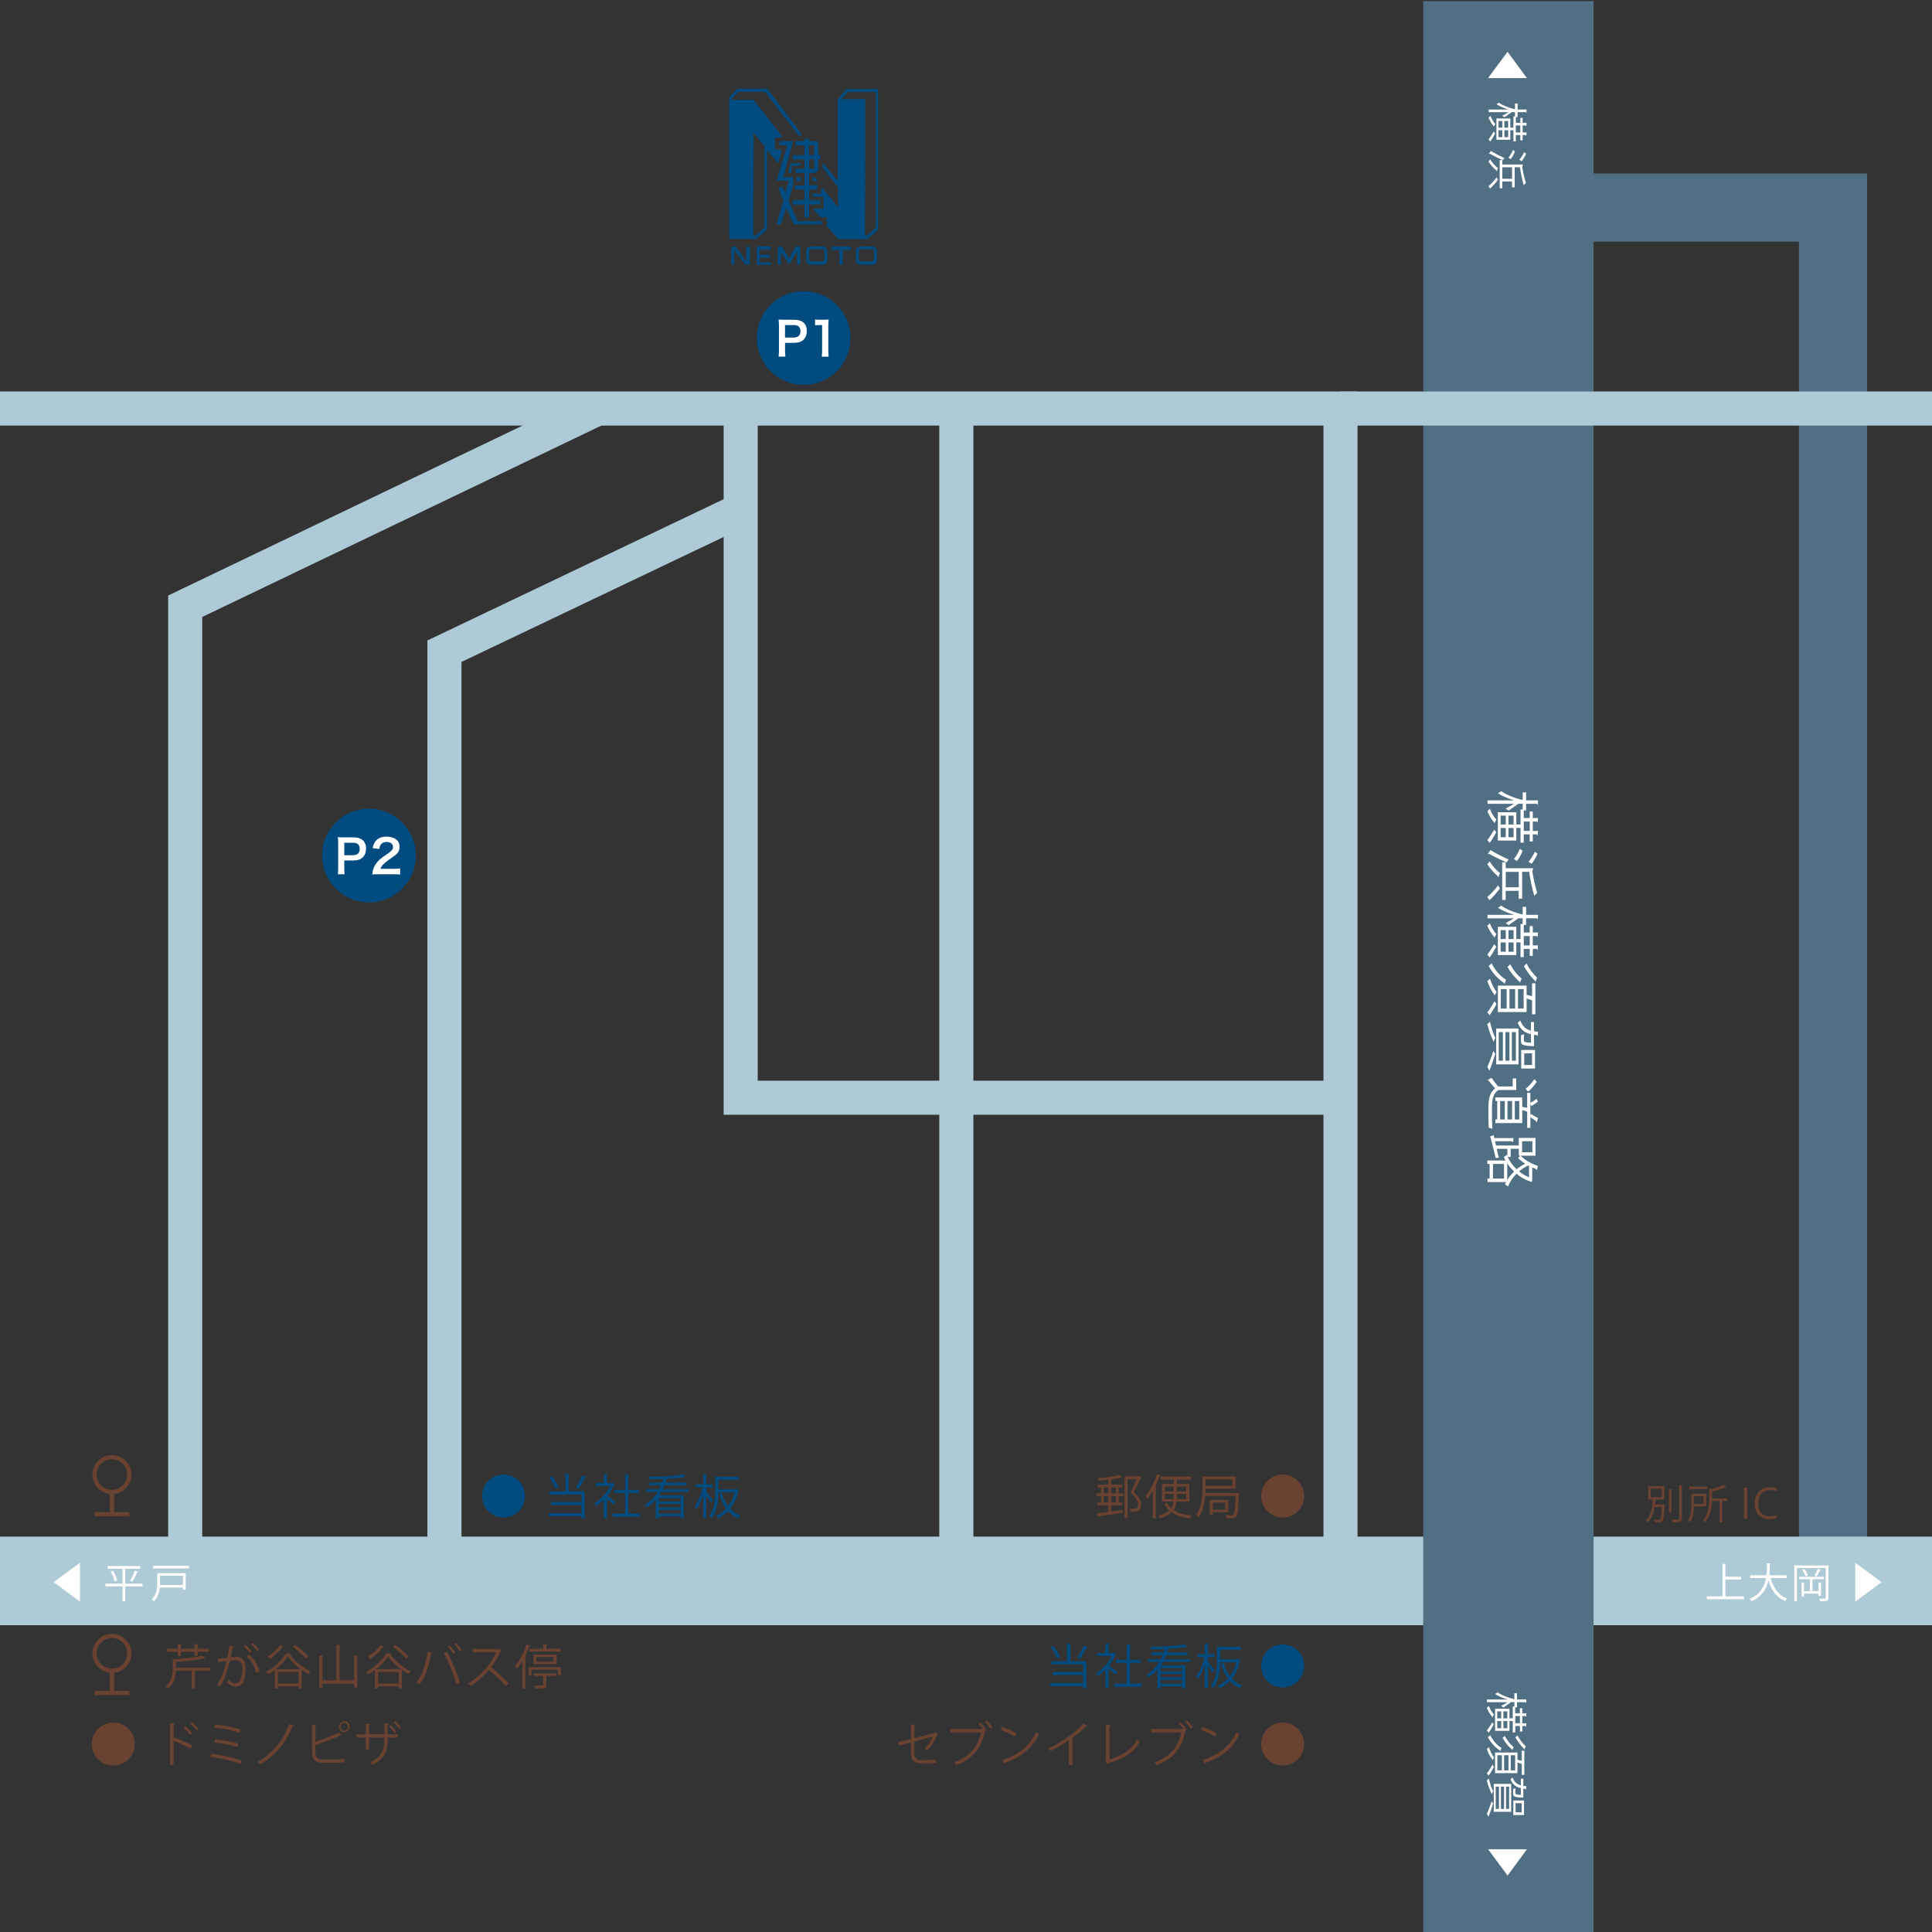 <?xml version="1.0" encoding="utf-8"?>
<!-- Generator: Adobe Illustrator 28.1.0, SVG Export Plug-In . SVG Version: 6.00 Build 0)  -->
<svg version="1.1" id="レイヤー_1" xmlns="http://www.w3.org/2000/svg" xmlns:xlink="http://www.w3.org/1999/xlink" x="0px"
	 y="0px" viewBox="0 0 500 500" style="enable-background:new 0 0 500 500;" xml:space="preserve">
<rect x="0" y="0" width="500" height="500" fill="#333333" stroke="none"/>
<style type="text/css">
	.st0{clip-path:url(#SVGID_00000025410750382768879730000008472756407986207891_);}
	.st1{display:none;fill:#ADCAD6;}
	.st2{fill:#506F82;}
	.st3{fill:#ADCAD6;}
	.st4{fill:#004B7F;}
	.st5{fill:#694232;}
	.st6{fill:none;stroke:#694232;stroke-width:1.091;}
	.st7{fill:#FFFFFF;}
	.st8{clip-path:url(#SVGID_00000171709571509191690900000012656434791960424333_);}
	.st9{fill:none;stroke:#595757;stroke-width:32;}
	.st10{fill:none;stroke:#595757;stroke-width:5;}
	.st11{fill:none;stroke:#231815;stroke-width:5;}
	.st12{fill:#C8C9CA;}
	.st13{fill:#694232;stroke:#694232;}
	.st14{fill:#FFFFFF;stroke:#FFFFFF;}
</style>
<g>
	<g>
		<defs>
			<rect id="SVGID_1_" y="0.28" width="500" height="500"/>
		</defs>
		<clipPath id="SVGID_00000036955159862238837530000001336843259299358095_">
			<use xlink:href="#SVGID_1_"  style="overflow:visible;"/>
		</clipPath>
		<g style="clip-path:url(#SVGID_00000036955159862238837530000001336843259299358095_);">
			<rect x="-2.5" y="0.28" class="st1" width="500" height="500"/>
			<polygon class="st2" points="483.21,409.13 465.57,409.13 465.57,62.53 401.49,62.53 401.49,44.9 483.21,44.9 			"/>
			<rect x="-23.2" y="397.67" class="st3" width="590.02" height="22.93"/>
			<rect x="368.32" y="-27.82" class="st2" width="44.1" height="556.21"/>
			<g>
				<polygon class="st3" points="351.33,409.13 342.51,409.13 342.51,110.14 -22.91,110.14 -22.91,101.32 351.33,101.32 				"/>
				<polygon class="st3" points="346.63,288.5 187.28,288.5 187.28,109.17 196.1,109.17 196.1,279.68 346.63,279.68 				"/>
				<polygon class="st3" points="119.43,413.49 110.61,413.49 110.61,165.75 188.97,128.39 192.77,136.35 119.43,171.31 				"/>
				<polygon class="st3" points="52.34,409.13 43.52,409.13 43.52,154.12 152.74,101.75 156.55,109.7 52.34,159.67 				"/>
				<rect x="243.09" y="107.65" class="st3" width="8.82" height="301.49"/>
				<rect x="346.92" y="101.32" class="st3" width="164.04" height="8.82"/>
			</g>
		</g>
	</g>
	<g>
		<circle class="st4" cx="95.49" cy="221.42" r="12.13"/>
	</g>
	<g>
		<g>
			<g>
				<path class="st4" d="M198.57,22.95h-7.7l-2.15,2.15v36.68l6.85,0.07l2.89-2.3v-20.8l2.92,3.51l1-3.16l-0.45-0.45h-1.35v-3.08
					h1.79V35.2l-7.35-9.37h-5.6v-0.39l1.63-1.68l6.91,0l8.8,11.41h0.53v-0.69L198.57,22.95z M195.06,34.46l2.76,3.35v21.17
					l-2.41,2.04h-0.46L195.06,34.46z"/>
			</g>
		</g>
		<polygon class="st4" points="201.7,36.54 201.7,37.59 203.75,37.59 200.94,46.78 204.13,46.78 203.25,49.8 202.49,48.33 
			201.4,48.54 202.74,51.98 200.94,58.06 202.07,58.06 203.5,53.87 205.47,58.06 212.69,58.06 212.69,57.22 206.39,57.22 
			204.05,51.89 205.3,47.99 205.3,45.81 202.7,45.81 205.26,36.6 		"/>
		<g>
			<g>
				<path class="st4" d="M211.05,44.78l0.69-0.69v-2.87h0.57v-1.09h-0.55v-2.98l-0.34-0.59h-2.01v-0.67h-1.22v0.65h-2.33v1.07h2.31
					v2.56h-3.02v1.11h3.02v2.41h-2.24v1.07h2.27v3.23h-2.43v1.05h2.41v2.79h-3.06v1.11h3.06v3.31h1.2v-3.34h2.92v-1.07h-2.9v-2.81
					h2.12v-1.13h-2.16v-3.13H211.05z M210.74,43.67h-1.34v-2.43h1.34V43.67z M209.35,37.59h1.36v2.54h-1.36V37.59z"/>
			</g>
		</g>
		<polygon class="st4" points="204.61,42.24 203.94,44.72 204.88,44.72 204.88,42.89 206.98,42.89 207.3,42.24 		"/>
		<rect x="206.14" y="45.79" class="st4" width="1.15" height="1.11"/>
		<polygon class="st4" points="211.45,46.61 211.45,46.9 210.34,46.9 210.34,45.87 210.8,45.87 		"/>
		<g>
			<g>
				<path class="st4" d="M219.02,23.01l-2.24,2.64l0,21.15l-3.84-4.74v1.34l3.9,5.04v5.16l-4.11-5.14l-0.31,1.64h-2.12v0.84h2.83
					v3.06h-2.69l1.83,2.2h1.7v2.27l2.92,3.42h7.55l2.81-2.31V23.01H219.02z M226.66,58.96l-2.58,2.16h-0.21l0.05-35.48l-6.17,0.02
					l1.68-1.86h7.24V58.96z"/>
			</g>
		</g>
		<polygon class="st4" points="190.03,68.48 190.03,64.72 192.79,68.46 194.06,68.46 194.06,63.84 193.16,63.84 193.16,67.7 
			190.35,63.83 189.28,63.83 189.28,68.48 		"/>
		<polygon class="st4" points="199.47,63.76 195.84,63.76 195.84,68.55 199.59,68.55 199.59,67.91 196.58,67.91 196.58,66.68 
			199.21,66.68 199.21,65.93 196.57,65.93 196.57,64.64 199.47,64.64 		"/>
		<polygon class="st4" points="201.26,68.47 201.23,63.84 202.37,63.84 204.21,66.91 205.89,63.85 207.1,63.85 207.1,68.46 
			206.28,68.46 206.28,65.07 204.25,68.39 202.12,65.23 202.12,68.46 		"/>
		<g>
			<g>
				<path class="st4" d="M214.07,64.57l-0.77-0.77l-3.87,0.02l-0.78,0.65v3.29l0.75,0.75h3.91l0.81-0.81L214.07,64.57z
					 M213.33,67.23l-0.45,0.42h-3.06l-0.4-0.32l-0.01-2.55l0.21-0.26l3.43-0.01l0.27,0.27V67.23z"/>
			</g>
		</g>
		<g>
			<g>
				<path class="st4" d="M226.92,64.57l-0.77-0.77l-3.87,0.02l-0.78,0.65v3.29l0.75,0.75h3.91l0.81-0.81L226.92,64.57z
					 M226.18,67.23l-0.45,0.42h-3.06l-0.4-0.32l-0.01-2.55l0.21-0.26l3.43-0.01l0.27,0.27V67.23z"/>
			</g>
		</g>
		<polygon class="st4" points="215.2,63.82 215.2,64.72 217.21,64.72 217.21,68.49 218.1,68.49 218.1,64.7 220.24,64.7 
			220.24,63.84 		"/>
	</g>
	<g>
		<path class="st4" d="M130.32,381.62c3.08,0,5.56,2.48,5.56,5.56c0,3.07-2.48,5.56-5.56,5.56c-3.08,0-5.56-2.48-5.56-5.56
			C124.76,384.08,127.27,381.62,130.32,381.62z"/>
		<path class="st4" d="M147.42,381.51c-0.01,0.09-0.07,0.15-0.25,0.17v4.28h4.15v6.99h-0.84v-0.54h-8.5v-0.81h8.5v-2.06h-7.84v-0.8
			h7.84v-1.95h-8.26v-0.81h4.11v-4.52L147.42,381.51z M142.81,382c0.7,0.88,1.4,2.06,1.69,2.85l-0.79,0.36
			c-0.28-0.8-0.98-2.03-1.64-2.9L142.81,382z M151.67,382.31c-0.05,0.07-0.14,0.11-0.28,0.11c-0.42,0.88-1.12,2.1-1.69,2.9
			c-0.01,0-0.7-0.32-0.7-0.32c0.54-0.83,1.25-2.16,1.64-3.11L151.67,382.31z"/>
		<path class="st4" d="M159.09,384.09c-0.01,0.05-0.09,0.1-0.15,0.12c-0.43,1.03-1.06,2.01-1.78,2.92c0.59,0.4,1.8,1.29,2.12,1.53
			l-0.49,0.69c-0.35-0.35-1.14-1-1.74-1.48v5.07h-0.83v-4.76c-0.63,0.63-1.29,1.19-1.94,1.62c-0.09-0.21-0.31-0.58-0.44-0.73
			c1.56-0.96,3.2-2.68,4.09-4.5h-3.77v-0.76h2.06v-2.36l1.07,0.06c-0.01,0.09-0.09,0.15-0.25,0.17v2.13h1.33l0.15-0.05
			L159.09,384.09z M162.62,391.73h2.99v0.81h-7.07v-0.81h3.24v-5.35h-2.74v-0.8h2.74v-4.05l1.1,0.07c-0.01,0.09-0.09,0.15-0.26,0.17
			v3.81h2.73v0.8h-2.73V391.73z"/>
		<path class="st4" d="M178.22,386.1h-7.07c-0.17,0.31-0.36,0.62-0.56,0.91h6.39v5.93h-0.83v-0.51h-5.65v0.51h-0.8v-4.78
			c-0.64,0.74-1.41,1.4-2.28,1.93c-0.11-0.2-0.36-0.49-0.53-0.65c1.42-0.83,2.51-2,3.31-3.33h-3.01v-0.69h3.41
			c0.17-0.33,0.33-0.68,0.47-1.04h-2.95v-0.68h3.21c0.11-0.31,0.2-0.63,0.28-0.94c-1.19,0.05-2.4,0.09-3.51,0.09
			c-0.01-0.18-0.09-0.47-0.17-0.65c3.05-0.02,6.91-0.22,8.88-0.64l0.58,0.65c-0.02,0.03-0.06,0.03-0.11,0.03
			c-0.04,0-0.09,0-0.14-0.01c-1.1,0.21-2.71,0.37-4.41,0.48c-0.05,0.05-0.12,0.07-0.25,0.07c-0.09,0.31-0.17,0.62-0.28,0.93h5.29
			v0.68h-5.53c-0.14,0.34-0.28,0.69-0.44,1.04h6.71V386.1z M176.16,388.61v-0.91h-5.65v0.91H176.16z M170.51,389.21v0.95h5.65v-0.95
			H170.51z M170.51,391.76h5.65v-1h-5.65V391.76z"/>
		<path class="st4" d="M182.8,386.11c0.4,0.43,1.48,1.82,1.74,2.16l-0.53,0.65c-0.22-0.41-0.77-1.22-1.21-1.84v5.81h-0.8v-6.15
			c-0.47,1.47-1.11,2.93-1.77,3.79c-0.09-0.22-0.3-0.55-0.46-0.74c0.85-1.07,1.72-3.1,2.12-4.87h-1.82v-0.78h1.91v-2.72l1.04,0.07
			c-0.01,0.09-0.07,0.14-0.23,0.16v2.48h1.67v0.78h-1.67V386.11z M190.52,385.46l0.15-0.04c0.4,0.14,0.46,0.16,0.51,0.2
			c-0.01,0.06-0.06,0.11-0.1,0.14c-0.4,1.92-1.14,3.47-2.1,4.68c0.73,0.79,1.61,1.42,2.62,1.8c-0.2,0.16-0.43,0.48-0.56,0.69
			c-1-0.43-1.87-1.07-2.58-1.89c-0.77,0.8-1.64,1.42-2.57,1.87c-0.11-0.2-0.33-0.49-0.52-0.65c0.93-0.39,1.8-1.01,2.57-1.84
			c-0.79-1.06-1.38-2.34-1.79-3.77l0.69-0.17c0.36,1.24,0.9,2.37,1.62,3.33c0.74-0.99,1.35-2.19,1.71-3.58h-4.23
			c-0.04,2.06-0.33,4.78-1.73,6.66c-0.14-0.16-0.48-0.42-0.67-0.51c1.45-1.94,1.59-4.66,1.59-6.66v-3.51h6.14v0.78h-5.34v2.47
			H190.52z"/>
	</g>
	<g>
		<path class="st5" d="M289.5,384.95v1.54h1.19v0.73h-1.19v1.61h0.97v0.72h-2.86v1.63c0.96-0.12,1.96-0.26,2.95-0.38l0.01,0.7
			c-2.27,0.35-4.72,0.69-6.24,0.89c-0.01,0.1-0.09,0.16-0.16,0.17l-0.32-0.93c0.8-0.09,1.84-0.22,2.99-0.36v-1.73h-2.77v-0.72h0.9
			v-1.61h-1.16v-0.73h1.16v-1.54h-0.86v-0.72h2.73v-1.25c-0.85,0.1-1.74,0.19-2.57,0.25c-0.02-0.19-0.12-0.48-0.22-0.65
			c2-0.16,4.36-0.46,5.65-0.83l0.69,0.65c-0.04,0.03-0.07,0.04-0.14,0.04c-0.02,0-0.06,0-0.1-0.01c-0.67,0.17-1.57,0.32-2.54,0.46
			v1.35h2.86v0.72H289.5z M285.66,384.95v1.54h1.19v-1.54H285.66z M285.66,388.83h1.19v-1.61h-1.19V388.83z M288.81,384.95h-1.2
			v1.54h1.2V384.95z M288.81,388.83v-1.61h-1.2v1.61H288.81z M294.84,382.05l0.53,0.27c-0.01,0.05-0.06,0.09-0.11,0.12
			c-0.48,1.05-1.14,2.4-1.83,3.72c1.35,1.26,1.92,2.22,1.92,3.12c0,1.95-1.3,1.95-2.09,1.95c-0.21,0-0.43,0-0.64-0.01
			c-0.01-0.22-0.11-0.57-0.27-0.8c0.26,0.02,0.53,0.04,0.77,0.04c0.77,0,1.43,0,1.43-1.2c-0.01-0.83-0.62-1.72-1.99-2.97
			c0.62-1.24,1.17-2.43,1.61-3.45h-2.35v10.07h-0.78v-10.83h3.64L294.84,382.05z"/>
		<path class="st5" d="M298.33,385.84c-0.44,0.75-0.91,1.45-1.41,2.03c-0.1-0.2-0.3-0.59-0.43-0.78c1.14-1.28,2.25-3.43,2.94-5.57
			l0.98,0.32c-0.03,0.09-0.12,0.14-0.27,0.12c-0.3,0.83-0.64,1.66-1.04,2.45l0.28,0.09c-0.01,0.07-0.09,0.14-0.25,0.16v8.28h-0.8
			V385.84z M307.81,388.6h-3.29c-0.1,0.79-0.32,1.55-0.8,2.22c1.16,0.78,2.78,1.22,4.76,1.38c-0.19,0.18-0.4,0.53-0.51,0.76
			c-1.95-0.22-3.56-0.73-4.76-1.57c-0.65,0.63-1.61,1.16-2.99,1.57c-0.1-0.18-0.35-0.52-0.49-0.68c1.37-0.33,2.27-0.82,2.88-1.37
			c-0.53-0.49-0.96-1.06-1.29-1.74l0.73-0.24c0.26,0.54,0.61,1,1.05,1.41c0.36-0.54,0.53-1.14,0.61-1.76h-3v-4.55h3.06v-1.12h-3.42
			v-0.75h7.88v0.75h-3.64v1.12h3.22V388.6z M301.48,384.72v1.27h2.28v-1.27H301.48z M301.48,387.93h2.27
			c0.01-0.18,0.01-0.37,0.01-0.56v-0.74h-2.28V387.93z M307,387.93v-1.3h-2.42v0.74c0,0.19,0,0.37-0.01,0.56H307z M307,384.72h-2.42
			v1.27H307V384.72z"/>
		<path class="st5" d="M320.18,386.39l0.47,0.05c-0.01,0.07-0.01,0.19-0.02,0.27c-0.17,3.97-0.32,5.35-0.7,5.81
			c-0.32,0.37-0.68,0.39-1.42,0.39c-0.33,0-0.72-0.01-1.11-0.04c-0.02-0.23-0.11-0.57-0.25-0.79c0.7,0.06,1.35,0.07,1.58,0.07
			c0.23,0,0.36-0.02,0.47-0.16c0.28-0.31,0.44-1.53,0.58-4.84h-7.84c-0.16,1.84-0.58,3.89-1.66,5.45c-0.14-0.17-0.48-0.43-0.67-0.53
			c1.43-2.06,1.57-4.93,1.57-6.98v-2.98h8.6v3.15H312c0,0.36-0.01,0.74-0.02,1.14h8.02L320.18,386.39z M318.94,382.84H312v1.69h6.94
			V382.84z M317.86,391.38h-3.98v0.73h-0.78v-3.93h4.76V391.38z M317.08,388.88h-3.2v1.81h3.2V388.88z"/>
		<path class="st5" d="M331.95,381.62c3.08,0,5.56,2.48,5.56,5.56c0,3.07-2.48,5.56-5.56,5.56s-5.56-2.48-5.56-5.56
			C326.39,384.08,328.9,381.62,331.95,381.62z"/>
	</g>
	<g>
		<circle class="st6" cx="28.97" cy="427.88" r="4.5"/>
		<line class="st6" x1="28.97" y1="432.38" x2="28.97" y2="438.13"/>
		<line class="st6" x1="24.47" y1="438.13" x2="33.48" y2="438.13"/>
	</g>
	<g>
		<path class="st4" d="M277.24,425.48c-0.01,0.09-0.07,0.15-0.25,0.17v4.28h4.15v6.99h-0.84v-0.54h-8.5v-0.81h8.5v-2.06h-7.84v-0.8
			h7.84v-1.95h-8.26v-0.81h4.11v-4.52L277.24,425.48z M272.64,425.98c0.7,0.88,1.4,2.06,1.69,2.85l-0.79,0.36
			c-0.28-0.8-0.98-2.03-1.64-2.9L272.64,425.98z M281.49,426.28c-0.05,0.07-0.14,0.11-0.28,0.11c-0.42,0.88-1.12,2.1-1.69,2.9
			c-0.01,0-0.7-0.32-0.7-0.32c0.54-0.83,1.25-2.16,1.64-3.11L281.49,426.28z"/>
		<path class="st4" d="M288.91,428.06c-0.01,0.05-0.09,0.1-0.15,0.12c-0.43,1.03-1.06,2.01-1.78,2.92c0.59,0.4,1.8,1.29,2.12,1.53
			l-0.49,0.69c-0.34-0.35-1.14-1-1.74-1.48v5.07h-0.83v-4.76c-0.63,0.63-1.29,1.19-1.94,1.62c-0.09-0.21-0.31-0.58-0.44-0.73
			c1.56-0.96,3.2-2.68,4.09-4.5h-3.77v-0.76h2.06v-2.36l1.07,0.06c-0.01,0.09-0.09,0.15-0.25,0.17v2.13h1.33l0.15-0.05
			L288.91,428.06z M292.44,435.71h2.99v0.81h-7.07v-0.81h3.24v-5.35h-2.74v-0.8h2.74v-4.05l1.1,0.07c-0.01,0.09-0.09,0.15-0.26,0.17
			v3.81h2.73v0.8h-2.73V435.71z"/>
		<path class="st4" d="M308.04,430.08h-7.07c-0.17,0.31-0.36,0.62-0.56,0.91h6.39v5.93h-0.83v-0.51h-5.64v0.51h-0.8v-4.78
			c-0.64,0.74-1.41,1.4-2.28,1.93c-0.11-0.2-0.36-0.49-0.53-0.65c1.42-0.83,2.51-2,3.31-3.33h-3.01v-0.69h3.41
			c0.17-0.33,0.33-0.68,0.47-1.04h-2.95v-0.68h3.21c0.11-0.31,0.2-0.63,0.28-0.94c-1.19,0.05-2.4,0.09-3.51,0.09
			c-0.01-0.18-0.09-0.47-0.17-0.65c3.05-0.02,6.91-0.22,8.88-0.64l0.58,0.65c-0.02,0.03-0.06,0.03-0.11,0.03
			c-0.04,0-0.09,0-0.14-0.01c-1.1,0.21-2.71,0.37-4.41,0.48c-0.05,0.05-0.12,0.07-0.25,0.07c-0.09,0.31-0.17,0.62-0.28,0.93h5.29
			v0.68h-5.53c-0.14,0.34-0.28,0.69-0.44,1.04h6.71V430.08z M305.98,432.58v-0.91h-5.64v0.91H305.98z M300.33,433.19v0.95h5.64
			v-0.95H300.33z M300.33,435.73h5.64v-1h-5.64V435.73z"/>
		<path class="st4" d="M312.62,430.09c0.4,0.43,1.48,1.82,1.74,2.16l-0.53,0.65c-0.22-0.41-0.77-1.22-1.21-1.84v5.81h-0.8v-6.15
			c-0.47,1.47-1.11,2.93-1.77,3.79c-0.09-0.22-0.3-0.55-0.46-0.74c0.85-1.07,1.72-3.1,2.13-4.87h-1.82v-0.78h1.92v-2.72l1.04,0.07
			c-0.01,0.09-0.07,0.14-0.23,0.16v2.48h1.67v0.78h-1.67V430.09z M320.34,429.43l0.15-0.04c0.39,0.14,0.46,0.16,0.51,0.2
			c-0.01,0.06-0.06,0.11-0.1,0.14c-0.39,1.92-1.14,3.47-2.1,4.68c0.73,0.79,1.61,1.42,2.62,1.8c-0.2,0.16-0.43,0.48-0.56,0.69
			c-1-0.43-1.87-1.07-2.58-1.89c-0.77,0.8-1.64,1.42-2.57,1.87c-0.11-0.2-0.33-0.49-0.52-0.65c0.93-0.39,1.8-1.01,2.57-1.84
			c-0.79-1.06-1.38-2.34-1.79-3.77l0.69-0.17c0.36,1.24,0.9,2.37,1.62,3.33c0.74-0.99,1.35-2.19,1.71-3.58h-4.23
			c-0.04,2.06-0.33,4.78-1.73,6.66c-0.14-0.16-0.48-0.42-0.67-0.51c1.45-1.94,1.6-4.66,1.6-6.66v-3.51h6.14v0.78h-5.34v2.47H320.34z
			"/>
		<path class="st4" d="M331.95,425.59c3.08,0,5.56,2.48,5.56,5.56c0,3.07-2.48,5.56-5.56,5.56s-5.56-2.48-5.56-5.56
			C326.39,428.05,328.9,425.59,331.95,425.59z"/>
	</g>
	<g>
		<path class="st5" d="M242.8,448.78c-0.04,0.06-0.11,0.11-0.2,0.15c-0.56,1.33-1.53,3.01-2.58,4.03c-0.19-0.14-0.51-0.32-0.74-0.44
			c0.94-0.84,1.7-2.08,2.11-3.06l-4.73,1.24v3.2c0,1.21,0.73,1.62,1.72,1.62h2.01c0.51,0,1.36-0.07,1.84-0.13
			c0,0.27,0.01,0.6,0.02,0.86c-0.49,0.06-1.36,0.1-1.83,0.1h-2.06c-1.56,0-2.59-0.73-2.59-2.43v-2.99l-3.11,0.8l-0.21-0.83
			l3.32-0.83v-3.76l1.2,0.05c-0.02,0.15-0.14,0.22-0.31,0.25v3.22l5.23-1.35l0.14-0.1L242.8,448.78z"/>
		<path class="st5" d="M254.43,447.43c-0.36-0.46-0.83-0.97-1.2-1.31l0.43-0.35c0.56,0.47,1.24,1.25,1.58,1.78l-0.23,0.17l0.1,0.05
			c-0.04,0.06-0.1,0.11-0.17,0.14c-0.95,4.66-3.36,7.44-7.4,8.86c-0.15-0.22-0.4-0.54-0.57-0.72c3.88-1.29,6.18-3.99,6.89-7.71
			h-7.87v-0.84h8.19l0.16-0.11L254.43,447.43z M256.33,447.36c-0.31-0.53-1-1.35-1.51-1.78l0.46-0.36c0.57,0.47,1.19,1.24,1.55,1.78
			L256.33,447.36z"/>
		<path class="st5" d="M259.37,446.96c1.29,0.41,2.77,1.05,3.68,1.68l-0.47,0.78c-0.89-0.63-2.35-1.29-3.61-1.72L259.37,446.96z
			 M259.33,455.52c4.39-1.36,7.3-3.82,8.78-7.24c0.26,0.21,0.54,0.37,0.8,0.51c-1.54,3.38-4.56,6.02-8.75,7.41
			c-0.01,0.11-0.09,0.24-0.17,0.28L259.33,455.52z"/>
		<path class="st5" d="M281.36,446.75c-0.05,0.06-0.12,0.1-0.23,0.1c-0.04,0-0.07,0-0.12-0.01c-0.95,0.96-2.32,2.09-3.52,2.95
			c0.1,0.04,0.25,0.11,0.3,0.14c-0.02,0.07-0.14,0.15-0.27,0.16v6.63h-0.9v-6.35c-1.31,0.93-3.01,1.93-4.71,2.75
			c-0.12-0.2-0.35-0.51-0.52-0.68c3.37-1.56,7.07-4.2,9.06-6.39L281.36,446.75z"/>
		<path class="st5" d="M287.13,455.31c3.14-0.88,5.63-2.38,7.15-5.08c0.16,0.21,0.47,0.47,0.65,0.62c-1.67,2.84-4.42,4.5-8.14,5.47
			c-0.03,0.1-0.1,0.21-0.2,0.25l-0.52-0.86l0.15-0.23v-9.11l1.27,0.06c-0.01,0.14-0.12,0.25-0.37,0.27V455.31z"/>
		<path class="st5" d="M306.29,447.43c-0.36-0.46-0.83-0.97-1.2-1.31l0.43-0.35c0.56,0.47,1.24,1.25,1.58,1.78l-0.23,0.17l0.1,0.05
			c-0.04,0.06-0.1,0.11-0.17,0.14c-0.95,4.66-3.36,7.44-7.4,8.86c-0.15-0.22-0.39-0.54-0.57-0.72c3.88-1.29,6.18-3.99,6.89-7.71
			h-7.87v-0.84h8.19l0.16-0.11L306.29,447.43z M308.19,447.36c-0.31-0.53-1-1.35-1.51-1.78l0.46-0.36c0.57,0.47,1.19,1.24,1.54,1.78
			L308.19,447.36z"/>
		<path class="st5" d="M311.23,446.96c1.29,0.41,2.77,1.05,3.68,1.68l-0.47,0.78c-0.89-0.63-2.35-1.29-3.61-1.72L311.23,446.96z
			 M311.18,455.52c4.39-1.36,7.3-3.82,8.78-7.24c0.26,0.21,0.54,0.37,0.8,0.51c-1.55,3.38-4.56,6.02-8.75,7.41
			c-0.01,0.11-0.09,0.24-0.17,0.28L311.18,455.52z"/>
		<path class="st5" d="M331.95,445.79c3.07,0,5.56,2.48,5.56,5.56c0,3.07-2.48,5.56-5.56,5.56c-3.08,0-5.56-2.48-5.56-5.56
			C326.39,448.25,328.9,445.79,331.95,445.79z"/>
	</g>
	<g>
		<path class="st5" d="M29.32,445.79c3.08,0,5.56,2.48,5.56,5.56c0,3.07-2.48,5.56-5.56,5.56c-3.08,0-5.56-2.48-5.56-5.56
			C23.77,448.25,26.27,445.79,29.32,445.79z"/>
		<path class="st5" d="M49.27,452.54c-1.26-0.68-2.99-1.48-4.34-2.01v6.17H44v-10.73l1.25,0.07c-0.01,0.14-0.11,0.22-0.32,0.26v3.63
			l0.19-0.27c1.45,0.53,3.36,1.38,4.65,2.06L49.27,452.54z M47.97,446.73c0.57,0.47,1.31,1.25,1.7,1.82l-0.47,0.38
			c-0.37-0.53-1.12-1.36-1.68-1.8L47.97,446.73z M49.63,445.66c0.58,0.48,1.32,1.26,1.69,1.8l-0.44,0.38
			c-0.38-0.53-1.14-1.35-1.69-1.8L49.63,445.66z"/>
		<path class="st5" d="M54.73,453.88c2.72,0.31,5.89,1.01,7.83,1.78l-0.37,0.86c-1.75-0.73-5.04-1.51-7.76-1.83L54.73,453.88z
			 M55.72,450.1c1.96,0.2,4.43,0.67,5.97,1.14l-0.28,0.86c-1.45-0.49-3.94-0.96-5.94-1.16L55.72,450.1z M55.77,446.28
			c2.1,0.22,4.79,0.72,6.5,1.32l-0.36,0.86c-1.71-0.64-4.32-1.12-6.42-1.36L55.77,446.28z"/>
		<path class="st5" d="M76.06,446.63c-0.06,0.12-0.2,0.16-0.35,0.15c-1.88,4.63-4.93,7.92-8.36,9.85c-0.15-0.18-0.45-0.48-0.69-0.65
			c3.36-1.85,6.42-5.04,8.19-9.8L76.06,446.63z"/>
		<path class="st5" d="M86.54,455.35c0.49,0,1.82-0.06,2.59-0.18c0.01,0.27,0.02,0.62,0.05,0.89c-0.81,0.1-2.05,0.14-2.56,0.14
			h-3.09c-1.87,0-2.77-0.8-2.77-2.57v-7.21l1.21,0.07c-0.02,0.12-0.11,0.2-0.33,0.23v4.02c1.89-0.59,4.52-1.58,6.13-2.45l0.63,0.85
			c-0.04,0.02-0.09,0.04-0.14,0.04c-0.06,0-0.12-0.01-0.19-0.04c-1.5,0.75-4.31,1.8-6.44,2.43v2.06c0,1.26,0.6,1.72,1.88,1.72H86.54
			z M89.11,445.5c0.77,0,1.38,0.62,1.38,1.38c0,0.76-0.62,1.38-1.38,1.38c-0.77,0-1.4-0.62-1.4-1.38
			C87.72,446.1,88.37,445.5,89.11,445.5z M90.08,446.89c0-0.54-0.43-0.99-0.96-0.99c-0.54,0-0.98,0.44-0.98,0.99
			c0,0.54,0.43,0.99,0.98,0.99C89.67,447.87,90.08,447.41,90.08,446.89z"/>
		<path class="st5" d="M102.99,449.69h-2.64v0.83c0,2.36-0.73,4.76-3.97,6.21c-0.16-0.2-0.42-0.45-0.63-0.62
			c3.14-1.36,3.72-3.56,3.72-5.58v-0.84h-3.93v3.05h-0.88v-3.05h-2.42v-0.84h2.42v-2.71l1.19,0.07c-0.01,0.12-0.12,0.24-0.31,0.26
			v2.37h3.93V446l1.17,0.07c-0.01,0.1-0.11,0.21-0.3,0.24v2.54h2.64V449.69z M101.09,446.43c0.53,0.48,1.14,1.2,1.47,1.76
			l-0.45,0.33c-0.35-0.55-0.95-1.3-1.45-1.74L101.09,446.43z M102.31,445.4c0.56,0.49,1.15,1.2,1.48,1.77l-0.43,0.33
			c-0.36-0.55-0.96-1.3-1.47-1.75L102.31,445.4z"/>
	</g>
	<g>
		<path class="st5" d="M54.35,431.59v0.79h-3.89v4.58h-0.85v-4.58h-4.1c-0.06,1.63-0.42,3.29-2.01,4.6
			c-0.14-0.19-0.46-0.44-0.65-0.56c1.68-1.37,1.87-3.12,1.87-4.74v-2.37l0.98,0.06c2.45-0.17,5.18-0.49,6.71-0.88l0.77,0.68
			c-0.04,0.02-0.09,0.04-0.15,0.04c-0.04,0-0.07,0-0.11-0.01c-1.77,0.42-4.78,0.74-7.38,0.9v1.5H54.35z M46.01,428.6v-1.14h-2.88
			v-0.75h2.88v-1.22l1.06,0.06c-0.01,0.09-0.09,0.15-0.25,0.17v0.99h3.52v-1.22l1.07,0.06c-0.01,0.1-0.07,0.15-0.25,0.17v0.99h2.95
			v0.75h-2.95v1.12h-0.83v-1.12h-3.52v1.14H46.01z"/>
		<path class="st5" d="M60.63,426.08c-0.02,0.15-0.17,0.21-0.41,0.22c-0.14,0.69-0.36,1.89-0.51,2.63c0.56-0.06,1.06-0.11,1.37-0.11
			c1.88-0.02,2.52,1.22,2.52,3.08c0,0.93-0.17,2.03-0.42,2.77c-0.38,1.26-1.17,1.87-2.2,1.87c-0.51,0-1.17-0.21-2.24-1.07
			c0.14-0.22,0.24-0.49,0.33-0.75c0.99,0.77,1.51,0.94,1.89,0.94c0.7,0,1.12-0.44,1.37-1.24c0.26-0.77,0.4-1.9,0.4-2.53
			c-0.01-1.41-0.47-2.25-1.7-2.24c-0.37,0-0.88,0.05-1.51,0.12c-0.62,2.52-1.35,4.68-2.53,6.67l-0.81-0.39
			c1.2-1.92,1.88-3.83,2.46-6.18c-0.63,0.07-1.53,0.18-2.2,0.3l-0.07-0.86c0.61-0.07,1.62-0.19,2.45-0.28
			c0.19-0.9,0.38-2.01,0.53-3.1L60.63,426.08z M63.5,425.7c0.59,0.46,1.3,1.2,1.66,1.73l-0.48,0.35c-0.35-0.53-1.09-1.31-1.63-1.72
			L63.5,425.7z M66.27,432.89c-0.41-1.78-1.38-3.27-2.52-4.21l0.72-0.48c1.22,1.02,2.29,2.57,2.69,4.36L66.27,432.89z M65.37,425.21
			c0.61,0.44,1.31,1.19,1.67,1.72l-0.48,0.36c-0.35-0.53-1.09-1.32-1.63-1.73L65.37,425.21z"/>
		<path class="st5" d="M71.1,432.18c-0.57,0.42-1.17,0.81-1.78,1.15c-0.11-0.17-0.32-0.46-0.51-0.63c2.16-1.15,4.29-3.14,5.26-4.87
			l1.19,0.06c-0.04,0.1-0.12,0.16-0.25,0.17c1.2,1.75,3.42,3.56,5.34,4.47c-0.2,0.2-0.41,0.48-0.54,0.72
			c-0.56-0.31-1.15-0.67-1.72-1.09v4.78h-0.84v-0.51h-5.34v0.54H71.1V432.18z M73.45,426.16c-0.04,0.07-0.15,0.11-0.28,0.09
			c-0.84,1.12-2.11,2.31-3.26,3.06c-0.15-0.15-0.43-0.42-0.62-0.56c1.12-0.69,2.41-1.84,3.19-2.99L73.45,426.16z M77.82,431.97
			c-1.31-0.97-2.55-2.15-3.31-3.29c-0.68,1.07-1.82,2.26-3.13,3.29H77.82z M71.92,435.7h5.34v-2.99h-5.34V435.7z M76.4,425.73
			c1.21,0.85,2.71,2.1,3.42,2.97l-0.69,0.52c-0.68-0.86-2.14-2.14-3.37-3.03L76.4,425.73z"/>
		<path class="st5" d="M91.63,428.45l1.1,0.07c-0.01,0.09-0.09,0.15-0.25,0.17v8.05h-0.85v-1h-8.19v1.05H82.6v-8.34l1.09,0.07
			c-0.01,0.09-0.07,0.15-0.25,0.17v6.2h3.59v-9.18l1.11,0.07c-0.01,0.09-0.09,0.15-0.25,0.17v8.93h3.73V428.45z"/>
		<path class="st5" d="M97.03,432.18c-0.57,0.42-1.17,0.81-1.78,1.15c-0.11-0.17-0.32-0.46-0.51-0.63c2.16-1.15,4.29-3.14,5.26-4.87
			l1.19,0.06c-0.04,0.1-0.12,0.16-0.25,0.17c1.2,1.75,3.42,3.56,5.34,4.47c-0.2,0.2-0.41,0.48-0.54,0.72
			c-0.56-0.31-1.15-0.67-1.72-1.09v4.78h-0.84v-0.51h-5.34v0.54h-0.82V432.18z M99.38,426.16c-0.04,0.07-0.15,0.11-0.28,0.09
			c-0.84,1.12-2.11,2.31-3.26,3.06c-0.15-0.15-0.43-0.42-0.62-0.56c1.12-0.69,2.41-1.84,3.19-2.99L99.38,426.16z M103.75,431.97
			c-1.31-0.97-2.55-2.15-3.31-3.29c-0.68,1.07-1.82,2.26-3.13,3.29H103.75z M97.85,435.7h5.34v-2.99h-5.34V435.7z M102.33,425.73
			c1.21,0.85,2.71,2.1,3.42,2.97l-0.69,0.52c-0.68-0.86-2.14-2.14-3.37-3.03L102.33,425.73z"/>
		<path class="st5" d="M111.91,427.76c-0.04,0.1-0.14,0.17-0.32,0.18c-0.49,2.96-1.52,6.09-2.96,7.92
			c-0.22-0.17-0.56-0.33-0.83-0.44c1.38-1.68,2.47-4.82,2.87-7.92L111.91,427.76z M118.13,435.79c-0.58-2.16-2.01-5.67-3.29-7.95
			l0.8-0.38c1.3,2.21,2.74,5.7,3.38,7.98L118.13,435.79z M116.33,425.86c0.57,0.51,1.17,1.27,1.51,1.83l-0.47,0.34
			c-0.35-0.55-0.99-1.36-1.51-1.83L116.33,425.86z M117.97,425.21c0.56,0.52,1.17,1.26,1.52,1.82l-0.48,0.36
			c-0.35-0.55-0.99-1.35-1.51-1.82L117.97,425.21z"/>
		<path class="st5" d="M129.74,427.1c-0.02,0.06-0.09,0.11-0.16,0.14c-0.67,1.57-1.46,2.93-2.47,4.25c1.35,1.07,3.37,2.92,4.52,4.19
			l-0.75,0.65c-1.09-1.26-3.08-3.14-4.34-4.15c-1.09,1.32-2.97,3.13-4.76,4.15c-0.14-0.19-0.43-0.49-0.64-0.67
			c3.42-1.88,6.13-5.39,7.24-8.07h-6.07v-0.84h6.55l0.16-0.06L129.74,427.1z"/>
		<path class="st5" d="M135.17,429.88c-0.44,0.75-0.91,1.45-1.41,2.03c-0.1-0.2-0.3-0.59-0.43-0.78c1.14-1.28,2.25-3.43,2.94-5.57
			l0.98,0.32c-0.02,0.09-0.12,0.14-0.27,0.12c-0.3,0.83-0.64,1.66-1.04,2.45l0.28,0.09c-0.01,0.07-0.09,0.14-0.25,0.16v8.28h-0.8
			V429.88z M136.83,431.45h8.34v2.09h-0.78v-1.41h-6.81v1.43h-0.75V431.45z M137.01,426.72h3.57v-1.19l1.06,0.06
			c-0.01,0.09-0.07,0.15-0.23,0.17v0.95h3.64v0.73h-8.04V426.72z M144.06,430.67h-6.03v-2.48h6.03V430.67z M138.2,433.74v-0.7h5.71
			v0.7h-2.51v2.27c0,0.49-0.11,0.73-0.53,0.85c-0.38,0.11-0.86,0.11-2.26,0.11c-0.04-0.22-0.16-0.53-0.28-0.77
			c0.47,0.01,0.9,0.02,1.25,0.02c0.98,0,1.01-0.01,1.01-0.23v-2.26H138.2z M138.82,428.81v1.25h4.41v-1.25H138.82z"/>
	</g>
	<g>
		<path class="st5" d="M430.26,389.37l0.15-0.01l0.37,0.04c0,0.07-0.01,0.15-0.01,0.23c-0.13,2.73-0.24,3.69-0.52,4.02
			c-0.23,0.26-0.41,0.3-1.17,0.3c-0.25,0-0.54,0-0.84-0.02c-0.02-0.2-0.1-0.47-0.19-0.64c0.54,0.05,1.07,0.05,1.25,0.05
			c0.19,0,0.29-0.02,0.37-0.12c0.2-0.21,0.32-1.04,0.41-3.21h-1.85c-0.24,1.45-0.72,2.96-1.8,3.92c-0.11-0.15-0.33-0.35-0.5-0.47
			c1.4-1.21,1.7-3.57,1.82-5.37h-1.21v-3.48h4.21v3.48h-2.29c-0.04,0.39-0.07,0.83-0.14,1.27H430.26z M427.2,385.27v2.18h2.87v-2.18
			H427.2z M431.9,385.42l0.9,0.05c-0.01,0.07-0.06,0.13-0.2,0.15v5.71h-0.7V385.42z M434.55,384.33l0.91,0.05
			c-0.01,0.08-0.06,0.13-0.2,0.15v8.45c0,0.51-0.15,0.73-0.47,0.85c-0.34,0.13-0.92,0.14-1.9,0.14c-0.04-0.19-0.16-0.52-0.28-0.72
			c0.39,0.01,0.75,0.01,1.05,0.01c0.85,0,0.89,0,0.89-0.28V384.33z"/>
		<path class="st5" d="M441.56,389.86h-3.18c-0.03,1.3-0.21,2.95-0.96,4.1c-0.11-0.13-0.39-0.35-0.56-0.43
			c0.76-1.16,0.84-2.8,0.84-4.04v-2.92h3.87V389.86z M441.89,384.72v0.66h-4.74v-0.66H441.89z M440.87,387.23h-2.5v1.99h2.5V387.23z
			 M446.98,387.79v0.69h-1.26v5.49h-0.7v-5.49h-1.97c-0.04,1.68-0.34,3.86-1.82,5.45c-0.1-0.16-0.35-0.39-0.53-0.49
			c1.48-1.59,1.65-3.72,1.65-5.37v-2.82l0.55,0.15c1.17-0.31,2.45-0.71,3.18-1.12l0.69,0.57c-0.04,0.04-0.12,0.06-0.21,0.04
			c-0.86,0.39-2.24,0.8-3.51,1.11v1.8H446.98z"/>
		<path class="st5" d="M451.34,385h0.88v8.06h-0.88V385z"/>
		<path class="st5" d="M459.85,392.81c-0.37,0.18-1.09,0.36-2.01,0.36c-2.07,0-3.74-1.34-3.74-4.07c0-2.6,1.62-4.22,3.98-4.22
			c0.96,0,1.52,0.2,1.78,0.33l-0.23,0.74c-0.37-0.18-0.89-0.33-1.52-0.33c-1.83,0-3.08,1.23-3.08,3.45c0,2.12,1.14,3.36,3.02,3.36
			c0.61,0,1.22-0.14,1.62-0.33L459.85,392.81z"/>
	</g>
	<g>
		<path class="st7" d="M390.15,13.4l5.02,6.81h-10.07L390.15,13.4z"/>
		<path class="st7" d="M385.22,36.07c0.37-0.44,0.95-1.34,1.34-2.03l0.4,0.51c-0.37,0.69-0.92,1.6-1.29,2.06L385.22,36.07z
			 M386.59,32.79c-0.03-0.04-0.06-0.11-0.07-0.2c-0.43-0.45-0.98-1.38-1.29-2.13c0.14-0.12,0.36-0.33,0.49-0.48
			c0.3,0.76,0.82,1.66,1.27,2.1L386.59,32.79z M391.21,29.03c-0.39,0.31-1.57,1.13-1.86,1.32l-0.57-0.41
			c0.35-0.16,1.07-0.57,1.61-0.91h-5.13v-0.68h5.16c-1.22-0.37-2.41-0.88-3.13-1.39c0.19-0.09,0.47-0.26,0.62-0.39
			c0.92,0.68,2.66,1.38,4.17,1.71v-1.48h0.67v1.54h2.33l-0.06,0.88c-0.06-0.01-0.12-0.06-0.14-0.2h-2.13v1.29h-0.45v1.47h1.16v-1.26
			h0.59v1.26h1.02l-0.05,0.88c-0.07-0.01-0.13-0.06-0.14-0.2h-0.83v1.82h1.02l-0.05,0.88c-0.07-0.01-0.13-0.06-0.14-0.2h-0.83v1.36
			h-0.59v-1.36h-1.16v1.61h-0.63v-2.86h-0.81v2.45h-3.59v-5.49h3.59v2.37h0.81v-2.91h0.41v-1.11H391.21z M388.8,31.32h-0.99v1.72
			h0.99V31.32z M387.81,35.51h0.99v-1.8h-0.99V35.51z M390.31,31.32h-0.98v1.72h0.98V31.32z M390.31,35.51v-1.8h-0.98v1.8H390.31z
			 M393.45,32.47h-1.16v1.82h1.16V32.47z"/>
		<path class="st7" d="M387.34,44.36c-0.06-0.02-0.09-0.12-0.07-0.22c-0.74-0.61-1.54-1.53-2.05-2.33c0.13-0.14,0.34-0.39,0.45-0.56
			c0.47,0.79,1.25,1.69,2.01,2.26L387.34,44.36z M385.22,48.16c0.59-0.45,1.48-1.43,2.09-2.25l0.36,0.59
			c-0.58,0.81-1.44,1.8-2.03,2.27L385.22,48.16z M385.83,39.07c0.85,0.52,2.3,1.28,3.53,1.82l-0.43,0.56
			c-1.14-0.51-2.5-1.17-3.33-1.66c-0.04,0.04-0.1,0.05-0.15,0.05c-0.04,0-0.09-0.01-0.13-0.04L385.83,39.07z M388.8,42.58h5.33
			l-0.18,0.65c0.25,1.5,0.61,3.15,0.96,4.1l-0.59,0.61c-0.03-0.02-0.04-0.06-0.04-0.12c0-0.03,0-0.05,0.01-0.09
			c-0.35-1.1-0.7-2.87-0.94-4.45H392v5.2h-0.68v-1.52h-2.52v1.77h-0.68v-7.3h0.68V42.58z M391.32,46.27v-2.98h-2.52v2.98H391.32z
			 M392.08,39.2c-0.27,0.7-0.74,1.55-1.1,1.99l-0.59-0.39c0.37-0.42,0.87-1.28,1.16-1.98L392.08,39.2z M394.97,39.78
			c-0.3,0.69-0.79,1.53-1.19,1.96l-0.57-0.42c0.39-0.41,0.92-1.25,1.25-1.94L394.97,39.78z"/>
	</g>
	<g>
		<path class="st7" d="M384.91,217.42c0.49-0.59,1.27-1.79,1.79-2.71l0.54,0.68c-0.49,0.92-1.23,2.13-1.72,2.75L384.91,217.42z
			 M386.74,213.05c-0.04-0.06-0.08-0.14-0.1-0.27c-0.58-0.61-1.31-1.83-1.72-2.84c0.18-0.16,0.48-0.44,0.65-0.63
			c0.39,1.02,1.1,2.21,1.69,2.81L386.74,213.05z M392.91,208.03c-0.52,0.41-2.1,1.51-2.48,1.76l-0.76-0.55
			c0.47-0.21,1.42-0.76,2.14-1.21h-6.84v-0.9h6.88c-1.62-0.49-3.22-1.17-4.17-1.85c0.25-0.13,0.62-0.35,0.83-0.52
			c1.23,0.9,3.54,1.83,5.56,2.28v-1.97h0.89v2.06h3.1l-0.09,1.17c-0.08-0.01-0.16-0.09-0.18-0.27h-2.84v1.72h-0.61v1.96h1.55v-1.68
			h0.79v1.68h1.35l-0.07,1.17c-0.1-0.01-0.17-0.08-0.18-0.27h-1.1v2.43h1.35l-0.07,1.17c-0.1-0.01-0.17-0.08-0.18-0.27h-1.1v1.82
			h-0.79v-1.82h-1.55v2.14h-0.83v-3.81h-1.09v3.27h-4.78v-7.32h4.78v3.16h1.09v-3.88h0.55v-1.48H392.91z M389.69,211.09h-1.33v2.3
			h1.33V211.09z M388.36,216.68h1.33v-2.4h-1.33V216.68z M391.71,211.09h-1.31v2.3h1.31V211.09z M391.71,216.68v-2.4h-1.31v2.4
			H391.71z M395.9,212.61h-1.55v2.43h1.55V212.61z"/>
		<path class="st7" d="M387.74,227.06c-0.08-0.03-0.13-0.16-0.1-0.3c-0.99-0.82-2.06-2.05-2.74-3.1c0.17-0.18,0.45-0.52,0.61-0.75
			c0.62,1.06,1.66,2.26,2.68,3.02L387.74,227.06z M384.91,232.13c0.79-0.61,1.98-1.9,2.79-3l0.48,0.79
			c-0.78,1.09-1.92,2.4-2.71,3.03L384.91,232.13z M385.73,220.01c1.13,0.69,3.06,1.71,4.71,2.43l-0.58,0.75
			c-1.52-0.68-3.33-1.56-4.44-2.21c-0.06,0.06-0.13,0.07-0.2,0.07c-0.06,0-0.11-0.01-0.17-0.06L385.73,220.01z M389.69,224.69h7.11
			l-0.24,0.86c0.34,2,0.82,4.2,1.28,5.47l-0.79,0.82c-0.04-0.03-0.06-0.09-0.06-0.16c0-0.04,0-0.07,0.01-0.11
			c-0.47-1.47-0.93-3.82-1.26-5.94h-1.81v6.94h-0.9v-2.03h-3.36v2.36h-0.9v-9.73h0.9V224.69z M393.05,229.62v-3.98h-3.36v3.98
			H393.05z M394.06,220.18c-0.35,0.93-0.99,2.07-1.47,2.65l-0.79-0.52c0.49-0.56,1.16-1.71,1.55-2.64L394.06,220.18z M397.91,220.96
			c-0.4,0.92-1.06,2.05-1.58,2.61l-0.76-0.56c0.52-0.55,1.23-1.66,1.66-2.58L397.91,220.96z"/>
		<path class="st7" d="M384.91,247.06c0.49-0.59,1.27-1.79,1.79-2.71l0.54,0.68c-0.49,0.92-1.23,2.13-1.72,2.75L384.91,247.06z
			 M386.74,242.69c-0.04-0.06-0.08-0.14-0.1-0.27c-0.58-0.61-1.31-1.83-1.72-2.84c0.18-0.16,0.48-0.44,0.65-0.63
			c0.39,1.02,1.1,2.21,1.69,2.81L386.74,242.69z M392.91,237.66c-0.52,0.41-2.1,1.51-2.48,1.76l-0.76-0.55
			c0.47-0.21,1.42-0.76,2.14-1.21h-6.84v-0.9h6.88c-1.62-0.49-3.22-1.17-4.17-1.85c0.25-0.13,0.62-0.35,0.83-0.52
			c1.23,0.9,3.54,1.83,5.56,2.28v-1.97h0.89v2.06h3.1l-0.09,1.17c-0.08-0.01-0.16-0.09-0.18-0.27h-2.84v1.72h-0.61v1.96h1.55v-1.68
			h0.79v1.68h1.35l-0.07,1.17c-0.1-0.01-0.17-0.08-0.18-0.27h-1.1v2.43h1.35l-0.07,1.17c-0.1-0.01-0.17-0.08-0.18-0.27h-1.1v1.82
			h-0.79v-1.82h-1.55v2.14h-0.83v-3.81h-1.09v3.27h-4.78v-7.32h4.78v3.16h1.09v-3.88h0.55v-1.48H392.91z M389.69,240.72h-1.33v2.3
			h1.33V240.72z M388.36,246.31h1.33v-2.4h-1.33V246.31z M391.71,240.72h-1.31v2.3h1.31V240.72z M391.71,246.31v-2.4h-1.31v2.4
			H391.71z M395.9,242.25h-1.55v2.43h1.55V242.25z"/>
		<path class="st7" d="M384.91,261.99c0.54-0.62,1.33-1.88,1.85-2.88l0.52,0.72c-0.48,0.97-1.24,2.24-1.79,2.9L384.91,261.99z
			 M386.8,257.62c-0.06-0.04-0.09-0.14-0.1-0.27c-0.63-0.73-1.37-2.2-1.78-3.44c0.2-0.13,0.49-0.42,0.68-0.61
			c0.39,1.23,1.1,2.69,1.72,3.4L386.8,257.62z M389.38,254.65c-0.08-0.03-0.13-0.13-0.13-0.27c-1.52-0.95-3.05-2.62-3.99-4.4
			c0.24-0.17,0.56-0.44,0.76-0.69c0.8,1.69,2.24,3.37,3.75,4.26L389.38,254.65z M395.08,255.08v2.37c0.44,0.14,0.96,0.27,1.42,0.37
			v-3.34h0.85v8.01h-0.85v-3.64c-0.41-0.11-0.95-0.27-1.42-0.44v3.51h-7.43v-6.84H395.08z M388.41,261h1.51v-5.02h-1.51V261z
			 M393.37,254.31c-0.08-0.04-0.13-0.14-0.13-0.27c-1.1-0.89-2.34-2.44-3.13-3.81c0.23-0.17,0.54-0.45,0.73-0.71
			c0.66,1.33,1.83,2.86,2.95,3.71L393.37,254.31z M390.65,261h1.47v-5.02h-1.47V261z M392.85,261h1.47v-5.02h-1.47V261z
			 M397.39,254.09c-0.08-0.04-0.14-0.14-0.14-0.27c-0.99-0.92-2.14-2.47-2.88-3.77c0.23-0.17,0.51-0.45,0.69-0.71
			c0.63,1.25,1.73,2.78,2.74,3.65L397.39,254.09z"/>
		<path class="st7" d="M386.5,269.61c-0.07-0.06-0.11-0.17-0.08-0.31c-0.57-1.13-1.16-2.85-1.51-4.24c0.18-0.17,0.52-0.47,0.69-0.65
			c0.3,1.38,0.83,3.15,1.41,4.19L386.5,269.61z M384.92,276.11c0.45-0.93,1.06-2.51,1.55-4.12l0.51,0.73
			c-0.47,1.59-1.07,3.31-1.54,4.37L384.92,276.11z M387.21,266.18h5.78v9.27h-5.78V266.18z M388.94,267.1h-1.07v7.41h1.07V267.1z
			 M390.64,267.1h-1.04v7.41h1.04V267.1z M392.31,267.1h-1.03v7.41h1.03V267.1z M396.97,270.78c-0.08,0-0.18-0.01-0.3-0.03
			c-3.05-0.17-3.05-0.37-3.05-1.86c0-0.3,0.02-0.66,0.04-1.01c0.23-0.02,0.55-0.11,0.78-0.24c-0.07,0.65-0.07,1.27-0.07,1.47
			c0,0.24,0.01,0.35,0.11,0.44c0.14,0.14,0.61,0.24,1.73,0.33v-2.24c-1.54-0.35-2.72-1.12-3.44-3c0.22-0.1,0.53-0.34,0.68-0.54
			c0.56,1.57,1.5,2.29,2.76,2.63v-2.23h0.79v2.4c0.32,0.04,0.68,0.08,1.04,0.11l-0.11,1.16c-0.08-0.03-0.16-0.11-0.18-0.28
			l-0.75-0.08v2.33l0.03,0.2L396.97,270.78z M397.26,276.54h-3.57v-4.81h3.57V276.54z M394.46,275.63h2.03v-3.03h-2.03V275.63z"/>
		<path class="st7" d="M392.4,282.09h-4.61c-1.68,1.1-1.68,3.12-1.68,5.66c0,1.52,0.04,3.31,0.11,4.41
			c-0.23-0.11-0.68-0.28-0.96-0.31c-0.04-0.97-0.07-2.53-0.07-3.92c0-2.9,0-4.84,1.75-6.26c-0.62-0.69-1.26-1.44-1.74-2.04
			c-0.13,0.01-0.18-0.03-0.22-0.13l1.04-0.55c0.45,0.68,1.1,1.51,1.72,2.23h3.75v-2.07h0.9V282.09z M393.95,284.03v2.41
			c0.39,0.1,0.86,0.2,1.28,0.27v-3.89h0.82v2.55c0.49-0.18,1.16-0.61,1.63-1.02l0.33,0.73c-0.51,0.47-1.21,0.95-1.71,1.11
			l-0.25-0.52v2.98l0.14-0.37c0.52,0.35,1.31,0.8,1.85,1.06l-0.32,1.13c-0.08-0.04-0.13-0.14-0.14-0.3
			c-0.44-0.27-1.06-0.71-1.52-1.09v2.81h-0.82v-4.22c-0.38-0.1-0.86-0.24-1.28-0.38v3.36H387v-0.94h0.49v-4.77H387v-0.92H393.95z
			 M388.24,284.95v4.77h1.2v-4.77H388.24z M391.33,284.95h-1.19v4.77h1.19V284.95z M392.03,289.72h1.16v-4.77h-1.16V289.72z
			 M397.69,279.98c-0.61,0.95-1.54,2.03-2.23,2.53l-0.64-0.75c0.71-0.47,1.66-1.54,2.3-2.48L397.69,279.98z"/>
		<path class="st7" d="M396.6,305.32l-0.3,0.62c-0.07-0.01-0.11-0.08-0.16-0.13c-1.4-0.45-2.62-1.17-3.68-2.04
			c-0.9,0.9-1.69,2.02-2.2,3.33c-0.17-0.2-0.54-0.47-0.78-0.59c0.08-0.2,0.18-0.4,0.28-0.59h-4.8V305h0.55v-3.77h-0.59v-0.89h4.71
			c-0.17-0.3-0.32-0.61-0.45-0.9c0.22-0.13,0.58-0.37,0.75-0.56l0.17,0.4v-1.96h-2.74l0.53,2.3l-0.8,0.08
			c-0.51-1.96-1.03-4.03-1.35-5.35c-0.11-0.01-0.18-0.09-0.21-0.18l1.03-0.4l0.17,0.76h4.95l-0.08,1.07
			c-0.09-0.01-0.16-0.08-0.18-0.25h-4.5l0.25,1.1h5.89v-1.96h4.33v4.6h-3.85c1.01,1.1,2.72,2.09,4.5,2.66l-0.34,1.11
			c-0.1-0.04-0.14-0.16-0.13-0.3c-0.34-0.13-0.69-0.27-1.03-0.41v2.99L396.6,305.32z M386.38,301.23V305h2.86v-3.77H386.38z
			 M390.07,305.39c0.51-0.83,1.11-1.55,1.78-2.18c-0.69-0.66-1.28-1.4-1.78-2.14V305.39z M390.96,299.43h-0.78
			c0.54,1.13,1.32,2.23,2.33,3.17c0.72-0.59,1.48-1.07,2.19-1.44c-0.7-0.45-1.33-0.94-1.82-1.47c0.16-0.14,0.38-0.41,0.54-0.61
			h-0.34v-1.78h-2.12V299.43z M395.5,301.63c-0.78,0.37-1.6,0.88-2.36,1.52c0.78,0.64,1.64,1.16,2.58,1.52v-2.92L395.5,301.63z
			 M396.57,295.35h-2.65v2.85h2.65V295.35z"/>
	</g>
	<g>
		<path class="st7" d="M395.18,478.59l-5.02,6.81l-5.04-6.81H395.18z"/>
	</g>
	<g>
		<path class="st7" d="M446.54,413.15h4.8v0.72h-9.62v-0.72h4.07v-8.43l0.96,0.06c-0.01,0.07-0.07,0.13-0.22,0.15v3.13h4.06v0.72
			h-4.06V413.15z"/>
		<path class="st7" d="M462.37,408.39h-4.14c0.69,2.53,2.05,4.48,4.31,5.31c-0.18,0.16-0.41,0.45-0.53,0.67
			c-2.21-0.91-3.56-2.78-4.34-5.33c-0.49,2.09-1.64,4.17-4.37,5.34c-0.11-0.19-0.33-0.44-0.51-0.6c2.79-1.13,3.84-3.25,4.24-5.38
			h-4.08v-0.73h4.2c0.14-1.1,0.13-2.18,0.14-3.1l0.99,0.05c-0.01,0.09-0.09,0.15-0.23,0.18c-0.01,0.84-0.02,1.83-0.15,2.87h4.46
			V408.39z"/>
		<path class="st7" d="M473.2,405.13v8.37c0,0.89-0.47,0.92-2.14,0.9c-0.03-0.18-0.14-0.48-0.24-0.66c0.28,0.01,0.55,0.01,0.77,0.01
			c0.32,0,0.56,0,0.65-0.01c0.19,0,0.25-0.05,0.25-0.25v-7.68h-7.44v8.58h-0.69v-9.26H473.2z M471.24,413.02h-0.63v-0.6h-3.74v0.75
			h-0.62v-3.62l0.83,0.05c-0.01,0.07-0.06,0.13-0.2,0.14v2.06h1.52v-3.11h-2.77v-0.61h6.43v0.61h-2.81
			c-0.02,0.05-0.08,0.07-0.19,0.09v3.01h1.57v-2.25l0.84,0.05c-0.01,0.07-0.06,0.13-0.2,0.15V413.02z M467.24,407.97
			c-0.11-0.48-0.44-1.18-0.81-1.7l0.57-0.21c0.39,0.51,0.74,1.21,0.86,1.69L467.24,407.97z M471.24,406.28
			c-0.03,0.06-0.11,0.09-0.21,0.09c-0.23,0.48-0.6,1.19-0.91,1.64c-0.12-0.04-0.41-0.17-0.54-0.21c0.3-0.49,0.66-1.27,0.85-1.8
			L471.24,406.28z"/>
		<path class="st7" d="M480.14,404.44l6.81,5.02l-6.81,5.05V404.44z"/>
	</g>
	<g>
		<path class="st7" d="M13.89,409.46l6.81-5.02v10.07L13.89,409.46z"/>
		<path class="st7" d="M36.89,409.85v0.71h-4.46v3.83H31.7v-3.83h-4.4v-0.71h4.4V406h-3.84v-0.71h8.43V406h-3.86v3.85H36.89z
			 M29.65,409.25c-0.14-0.67-0.56-1.71-1.02-2.52l0.65-0.2c0.47,0.78,0.92,1.82,1.05,2.49L29.65,409.25z M35.76,406.78
			c-0.03,0.07-0.11,0.09-0.23,0.11c-0.31,0.72-0.84,1.79-1.26,2.44l-0.61-0.24c0.41-0.68,0.94-1.81,1.22-2.61L35.76,406.78z"/>
		<path class="st7" d="M48.07,407.14v4.3h-0.72v-0.57h-6c-0.14,1.24-0.53,2.58-1.5,3.55c-0.12-0.15-0.4-0.4-0.56-0.49
			c1.26-1.26,1.41-3.01,1.41-4.36v-2.44H48.07z M39.64,405.22h9.27v0.69h-9.27V405.22z M47.35,407.8h-5.93v1.78
			c0,0.2,0,0.4-0.01,0.61h5.94V407.8z"/>
	</g>
	<g>
		<circle class="st6" cx="28.97" cy="381.62" r="4.5"/>
		<line class="st6" x1="28.97" y1="386.12" x2="28.97" y2="391.87"/>
		<line class="st6" x1="24.47" y1="391.87" x2="33.48" y2="391.87"/>
	</g>
</g>
<g>
	<g>
		<defs>
			<rect id="SVGID_00000025443462085099804410000000819096951153131449_" x="515" y="0" width="500" height="500"/>
		</defs>
		<clipPath id="SVGID_00000014598561243622475130000002291511906213328022_">
			<use xlink:href="#SVGID_00000025443462085099804410000000819096951153131449_"  style="overflow:visible;"/>
		</clipPath>
		<g style="clip-path:url(#SVGID_00000014598561243622475130000002291511906213328022_);">
			<rect x="433.52" y="303.01" class="st2" width="365.74" height="8.82"/>
		</g>
	</g>
</g>
<g>
	<circle class="st4" cx="207.98" cy="87.49" r="12.13"/>
</g>
<g>
	<path class="st7" d="M87.42,226.26c0.07-0.48,0.1-0.9,0.1-1.55v-6.49c0-0.58-0.02-1.01-0.1-1.55c0.52,0.02,0.89,0.04,1.52,0.04
		h2.51c1.16,0,1.98,0.28,2.55,0.85c0.49,0.48,0.74,1.2,0.74,2.06c0,0.91-0.28,1.65-0.8,2.21c-0.59,0.59-1.4,0.86-2.55,0.86H89.1v2
		c0,0.65,0.02,1.1,0.1,1.56H87.42z M91.39,221.32c1.1,0,1.7-0.59,1.7-1.64c0-0.48-0.13-0.88-0.4-1.15c-0.28-0.3-0.67-0.43-1.31-0.43
		H89.1v3.23H91.39z"/>
	<path class="st7" d="M97.89,226.26c-0.94,0-1.13,0.01-1.55,0.06c0.07-0.68,0.16-1.1,0.31-1.54c0.32-0.88,0.86-1.64,1.64-2.35
		c0.42-0.37,0.78-0.65,1.98-1.45c1.1-0.76,1.44-1.15,1.44-1.76c0-0.82-0.64-1.32-1.65-1.32c-0.7,0-1.22,0.24-1.52,0.71
		c-0.2,0.29-0.29,0.55-0.37,1.1l-1.72-0.2c0.17-0.91,0.38-1.4,0.83-1.92c0.6-0.7,1.55-1.07,2.75-1.07c2.1,0,3.39,1.01,3.39,2.65
		c0,0.79-0.26,1.37-0.85,1.92c-0.34,0.31-0.46,0.41-2.01,1.48c-0.53,0.37-1.13,0.88-1.43,1.2c-0.36,0.38-0.5,0.62-0.68,1.08h3.36
		c0.76,0,1.36-0.04,1.75-0.1v1.58c-0.56-0.05-1.04-0.07-1.81-0.07H97.89z"/>
</g>
<g>
	<path class="st7" d="M201.49,92.3c0.07-0.48,0.1-0.9,0.1-1.55v-6.49c0-0.58-0.02-1.01-0.1-1.55c0.52,0.02,0.89,0.04,1.52,0.04h2.51
		c1.16,0,1.98,0.28,2.55,0.85c0.49,0.48,0.74,1.2,0.74,2.06c0,0.91-0.28,1.65-0.8,2.21c-0.59,0.59-1.4,0.86-2.55,0.86h-2.29v2
		c0,0.65,0.02,1.1,0.1,1.56H201.49z M205.46,87.35c1.1,0,1.7-0.59,1.7-1.64c0-0.48-0.13-0.88-0.4-1.15
		c-0.28-0.3-0.67-0.43-1.31-0.43h-2.29v3.23H205.46z"/>
	<path class="st7" d="M212.66,92.3c0.07-0.47,0.1-0.94,0.1-1.56v-6.61h-0.58c-0.44,0-0.79,0.02-1.24,0.07v-1.52
		c0.37,0.06,0.64,0.07,1.2,0.07h1.1c0.61,0,0.79-0.01,1.22-0.06c-0.07,0.71-0.1,1.26-0.1,1.98v6.07c0,0.64,0.02,1.07,0.1,1.56
		H212.66z"/>
</g>
<g>
	<path class="st7" d="M384.79,447.85c0.38-0.46,0.99-1.4,1.4-2.11l0.42,0.53c-0.39,0.71-0.96,1.66-1.34,2.15L384.79,447.85z
		 M386.21,444.44c-0.03-0.04-0.07-0.11-0.08-0.21c-0.45-0.47-1.02-1.43-1.34-2.21c0.14-0.12,0.37-0.34,0.51-0.5
		c0.31,0.79,0.86,1.73,1.32,2.19L386.21,444.44z M391.02,440.53c-0.41,0.32-1.64,1.18-1.94,1.38l-0.59-0.43
		c0.36-0.17,1.11-0.59,1.67-0.95h-5.34v-0.7h5.37c-1.27-0.38-2.51-0.91-3.26-1.44c0.2-0.1,0.48-0.27,0.65-0.41
		c0.96,0.7,2.76,1.43,4.33,1.78v-1.54h0.69v1.61h2.42l-0.07,0.91c-0.07-0.01-0.12-0.07-0.14-0.21h-2.21v1.34h-0.47v1.53h1.21v-1.31
		h0.62v1.31h1.06l-0.05,0.91c-0.08-0.01-0.13-0.07-0.14-0.21h-0.86v1.89h1.06l-0.05,0.91c-0.08-0.01-0.13-0.07-0.14-0.21h-0.86v1.42
		h-0.62v-1.42h-1.21v1.67h-0.65v-2.97h-0.85v2.55h-3.73v-5.71h3.73v2.46h0.85v-3.03h0.43v-1.16H391.02z M388.51,442.91h-1.03v1.79
		h1.03V442.91z M387.48,447.27h1.03v-1.87h-1.03V447.27z M390.09,442.91h-1.02v1.79h1.02V442.91z M390.09,447.27v-1.87h-1.02v1.87
		H390.09z M393.36,444.1h-1.21v1.89h1.21V444.1z"/>
	<path class="st7" d="M384.79,458.94c0.42-0.48,1.03-1.46,1.44-2.24l0.41,0.56c-0.38,0.76-0.97,1.75-1.4,2.27L384.79,458.94z
		 M386.26,455.53c-0.04-0.03-0.07-0.11-0.08-0.21c-0.5-0.57-1.07-1.72-1.39-2.68c0.15-0.1,0.38-0.33,0.53-0.47
		c0.31,0.96,0.86,2.1,1.34,2.65L386.26,455.53z M388.27,453.22c-0.07-0.02-0.1-0.1-0.1-0.21c-1.19-0.74-2.38-2.05-3.11-3.43
		c0.19-0.13,0.44-0.34,0.59-0.54c0.63,1.32,1.75,2.63,2.93,3.32L388.27,453.22z M392.72,453.55v1.85c0.34,0.11,0.75,0.21,1.11,0.29
		v-2.61h0.66v6.25h-0.66v-2.84c-0.32-0.09-0.74-0.21-1.11-0.34v2.74h-5.8v-5.34H392.72z M387.51,458.17h1.18v-3.92h-1.18V458.17z
		 M391.39,452.96c-0.07-0.03-0.1-0.11-0.1-0.21c-0.86-0.69-1.83-1.9-2.44-2.97c0.18-0.13,0.42-0.35,0.57-0.55
		c0.52,1.03,1.43,2.23,2.3,2.89L391.39,452.96z M389.26,458.17h1.14v-3.92h-1.14V458.17z M390.98,458.17h1.14v-3.92h-1.14V458.17z
		 M394.52,452.78c-0.07-0.03-0.11-0.11-0.11-0.21c-0.77-0.71-1.67-1.92-2.24-2.94c0.18-0.13,0.4-0.35,0.54-0.55
		c0.5,0.98,1.35,2.17,2.13,2.85L394.52,452.78z"/>
	<path class="st7" d="M386.03,464.33c-0.05-0.04-0.09-0.13-0.07-0.24c-0.44-0.88-0.9-2.22-1.18-3.31c0.14-0.13,0.41-0.36,0.54-0.51
		c0.23,1.08,0.65,2.45,1.1,3.27L386.03,464.33z M384.8,469.4c0.35-0.73,0.83-1.96,1.21-3.21l0.4,0.57c-0.36,1.24-0.84,2.58-1.2,3.41
		L384.8,469.4z M386.58,461.66h4.51v7.23h-4.51V461.66z M387.93,462.37h-0.84v5.78h0.84V462.37z M389.25,462.37h-0.81v5.78h0.81
		V462.37z M390.56,462.37h-0.8v5.78h0.8V462.37z M394.19,465.24c-0.07,0-0.14-0.01-0.23-0.02c-2.38-0.13-2.38-0.29-2.38-1.45
		c0-0.23,0.01-0.52,0.03-0.79c0.18-0.01,0.43-0.09,0.6-0.19c-0.05,0.51-0.05,0.99-0.05,1.14c0,0.19,0.01,0.28,0.09,0.34
		c0.11,0.11,0.47,0.19,1.35,0.25v-1.75c-1.2-0.27-2.12-0.87-2.68-2.34c0.18-0.08,0.42-0.26,0.53-0.42c0.44,1.22,1.17,1.78,2.16,2.05
		v-1.74h0.62v1.87c0.25,0.03,0.53,0.07,0.81,0.09l-0.09,0.9c-0.07-0.02-0.12-0.09-0.14-0.22l-0.58-0.07v1.82l0.02,0.15
		L394.19,465.24z M394.42,469.73h-2.78v-3.75h2.78V469.73z M392.23,469.03h1.58v-2.37h-1.58V469.03z"/>
</g>
</svg>
